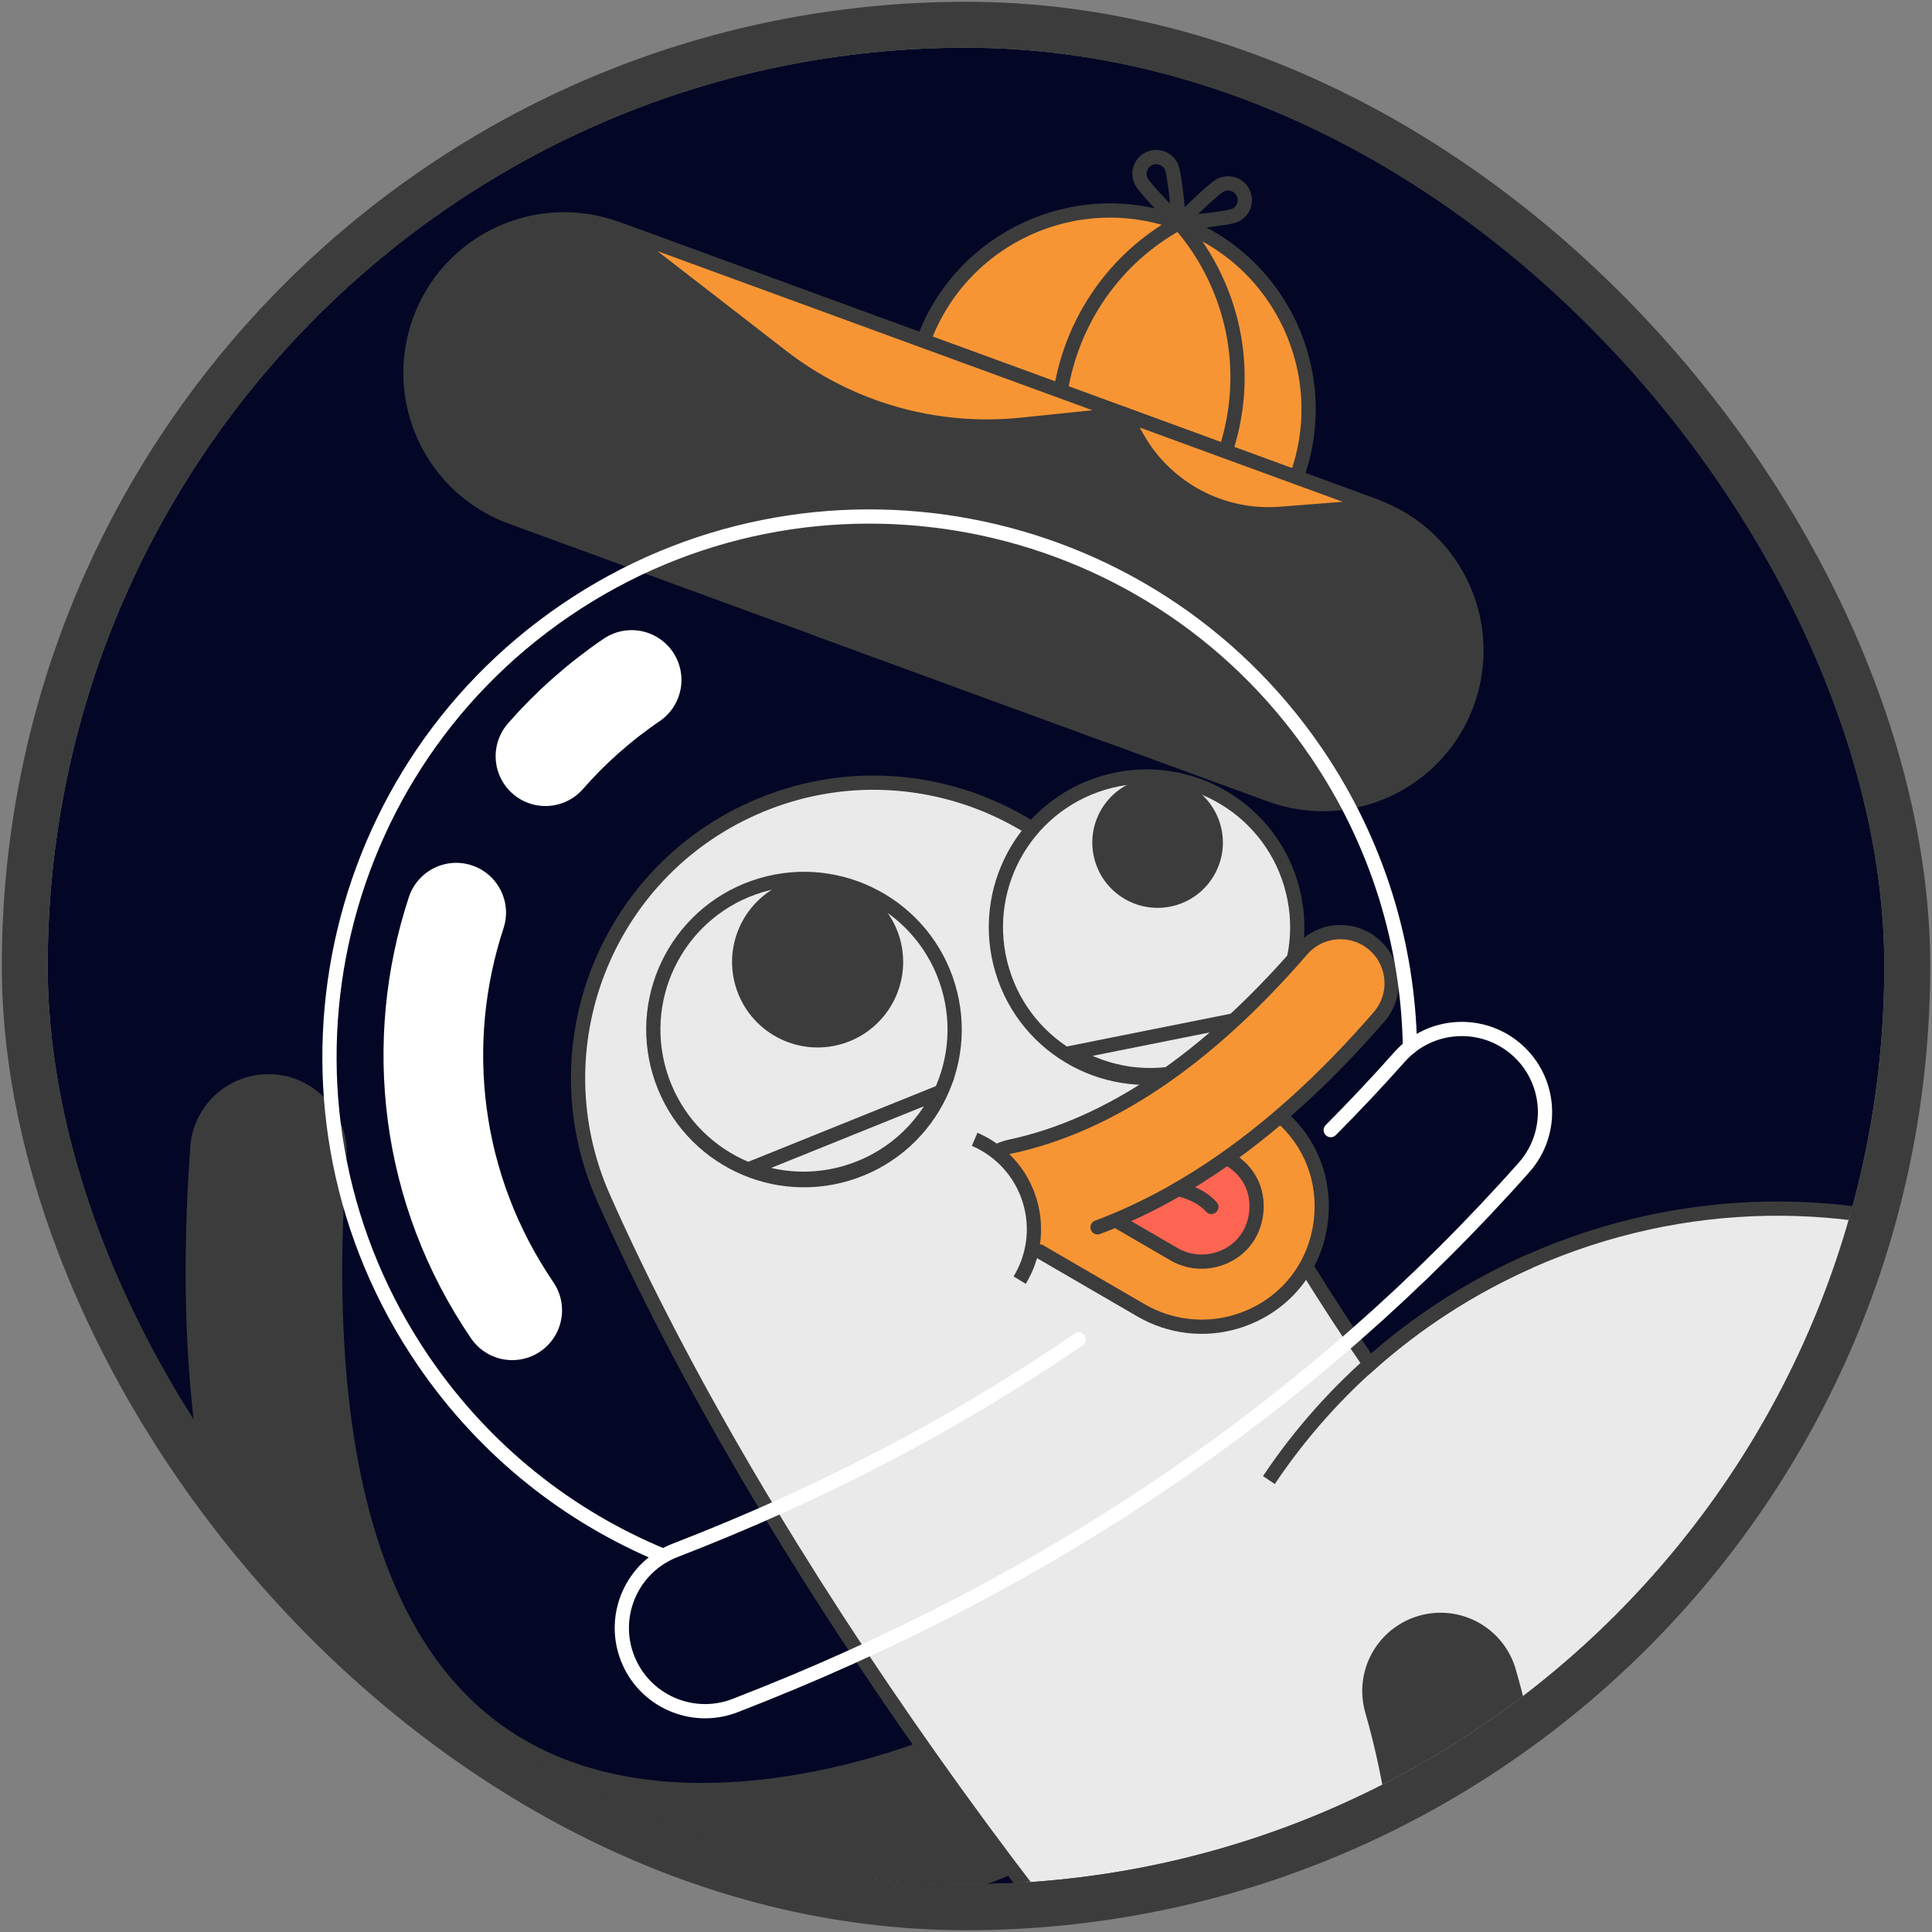 <?xml version="1.0" encoding="UTF-8"?> <svg xmlns="http://www.w3.org/2000/svg" width="81" height="81" viewBox="0 0 81 81" fill="none"><rect x="0" y="0" width="81" height="81" fill="#808080" stroke="none"/><g clip-path="url(#clip0_3234_4772)"><rect x="2" y="2" width="77" height="77" rx="38.5" fill="#030725"></rect><path d="M38.714 14.292C40.295 9.974 45.078 7.754 49.397 9.335C53.715 10.915 55.935 15.696 54.355 20.014" fill="#F79534"></path><path d="M38.714 14.292C40.295 9.974 45.078 7.754 49.397 9.335C53.715 10.915 55.935 15.696 54.355 20.014" stroke="#3C3C3C" stroke-width="0.597" stroke-miterlimit="10"></path><path d="M46.381 30.803L21.435 21.676C18.096 20.455 16.38 16.758 17.602 13.42C18.823 10.082 22.521 8.366 25.86 9.588L50.806 18.715" fill="#3C3C3C"></path><path d="M46.381 30.803L21.435 21.676C18.096 20.455 16.38 16.758 17.602 13.42C18.823 10.082 22.521 8.366 25.86 9.588L50.806 18.715" stroke="#3C3C3C" stroke-width="0.597" stroke-miterlimit="10"></path><path d="M38.711 14.292L57.675 21.23C61.014 22.452 62.73 26.148 61.508 29.486C60.287 32.824 56.589 34.54 53.25 33.319L34.286 26.38" fill="#3C3C3C"></path><path d="M38.711 14.292L57.675 21.23C61.014 22.452 62.73 26.148 61.508 29.486C60.287 32.824 56.589 34.54 53.25 33.319L34.286 26.38" stroke="#3C3C3C" stroke-width="0.597" stroke-miterlimit="10"></path><path d="M25.863 9.588L32.774 14.941C35.627 17.152 39.223 18.178 42.813 17.808L47.118 17.364L25.863 9.588Z" fill="#F79534" stroke="#3C3C3C" stroke-width="0.597" stroke-linecap="round" stroke-linejoin="round"></path><path d="M57.685 21.23L53.675 21.542C51.227 21.732 48.89 20.489 47.681 18.353L47.121 17.364L57.685 21.23Z" fill="#F79534" stroke="#3C3C3C" stroke-width="0.597" stroke-linecap="round" stroke-linejoin="round"></path><path d="M49.431 9.344C50.041 10.036 50.564 10.826 50.972 11.706C52.067 14.065 52.142 16.636 51.379 18.922" stroke="#3C3C3C" stroke-width="0.597" stroke-miterlimit="10"></path><path d="M44.471 16.396C44.933 13.491 46.694 10.843 49.429 9.345" stroke="#3C3C3C" stroke-width="0.597" stroke-miterlimit="10"></path><path d="M49.431 9.346C49.431 9.346 48.001 7.932 47.838 7.581C47.675 7.23 47.828 6.813 48.179 6.65C48.53 6.487 48.947 6.639 49.11 6.99C49.273 7.341 49.431 9.346 49.431 9.346Z" stroke="#3C3C3C" stroke-width="0.597" stroke-linecap="round" stroke-linejoin="round"></path><path d="M49.428 9.345C49.428 9.345 51.433 9.188 51.784 9.025C52.135 8.862 52.288 8.445 52.124 8.094C51.962 7.743 51.545 7.591 51.194 7.753C50.842 7.916 49.428 9.345 49.428 9.345Z" stroke="#3C3C3C" stroke-width="0.597" stroke-linecap="round" stroke-linejoin="round"></path><path d="M42.923 74.773C31.34 80.309 8.789 82.767 11.252 48.317" stroke="#3C3C3C" stroke-width="6.565" stroke-linecap="round" stroke-linejoin="round"></path><path d="M25.301 50.216C22.529 43.964 25.352 36.65 31.605 33.879C37.858 31.108 45.174 33.929 47.946 40.181C50.616 46.204 53.784 51.883 57.431 57.196C59.376 55.462 61.615 53.994 64.125 52.882C77.095 47.134 92.27 52.986 98.02 65.953C103.769 78.92 97.915 94.091 84.945 99.839C74.982 104.254 63.722 101.818 56.429 94.576C56.412 94.562 56.392 94.55 56.377 94.535C44.977 83.241 31.92 65.144 25.301 50.216Z" fill="#EAEAEA" stroke="#3C3C3C" stroke-width="0.597" stroke-miterlimit="10"></path><path d="M64.126 52.882C59.519 54.924 55.809 58.155 53.199 62.053" stroke="#3C3C3C" stroke-width="0.597" stroke-miterlimit="10"></path><path d="M35.516 49.214C32.174 50.213 28.655 48.315 27.656 44.973C26.657 41.632 28.556 38.114 31.898 37.115C35.24 36.116 38.759 38.014 39.758 41.356C40.758 44.697 38.858 48.215 35.516 49.214Z" fill="#EAEAEA" stroke="#3C3C3C" stroke-width="0.597" stroke-miterlimit="10"></path><path d="M35.306 43.765C33.409 44.332 31.41 43.254 30.843 41.357C30.276 39.46 31.354 37.462 33.252 36.895C35.149 36.328 37.147 37.406 37.715 39.303C38.282 41.2 37.204 43.197 35.306 43.765Z" fill="#3C3C3C"></path><path d="M35.5 49.154C37.293 48.618 38.671 47.357 39.408 45.788L31.438 49.004C32.694 49.484 34.112 49.569 35.5 49.154Z" stroke="#3C3C3C" stroke-width="0.597" stroke-miterlimit="10"></path><path d="M49.88 44.921C46.537 45.92 43.018 44.021 42.019 40.68C41.02 37.339 42.919 33.82 46.261 32.821C49.603 31.822 53.123 33.721 54.122 37.062C55.121 40.404 53.221 43.922 49.88 44.921Z" fill="#EAEAEA" stroke="#3C3C3C" stroke-width="0.597" stroke-miterlimit="10"></path><path d="M50.035 44.809C48.242 45.345 46.398 45.047 44.92 44.14L53.348 42.455C52.562 43.545 51.423 44.395 50.035 44.809Z" stroke="#3C3C3C" stroke-width="0.597" stroke-miterlimit="10"></path><path d="M49.317 37.947C47.868 38.38 46.343 37.557 45.91 36.109C45.477 34.661 46.3 33.136 47.748 32.703C49.197 32.27 50.722 33.093 51.155 34.541C51.588 35.989 50.765 37.514 49.317 37.947Z" fill="#3C3C3C"></path><path d="M44.165 49.642L48.833 52.354C48.833 52.354 49.894 53.265 51.278 52.729C52.662 52.194 52.687 50.66 52.687 50.66C52.687 50.66 52.823 49.309 51.653 48.672C50.483 48.034 49.159 48.064 47.785 48.848C47.785 48.848 45.779 48.473 44.165 49.642Z" fill="#FD6552"></path><path d="M41.145 49.42C41.134 49.438 41.123 49.456 41.113 49.475C40.748 50.125 40.968 50.944 41.612 51.319L47.851 54.944C49.048 55.639 50.495 55.811 51.821 55.414C53.775 54.83 55.138 53.21 55.378 51.186C55.579 49.488 54.946 47.882 53.697 46.803M51.252 48.438L51.537 48.603C52.355 49.078 52.778 49.924 52.666 50.864C52.555 51.804 51.947 52.528 51.039 52.799C50.432 52.98 49.77 52.902 49.222 52.584L44.101 49.608" fill="#F79534"></path><path d="M41.145 49.42C41.134 49.438 41.123 49.456 41.113 49.475C40.748 50.125 40.968 50.944 41.612 51.319L47.851 54.944C49.048 55.639 50.495 55.811 51.821 55.414C53.775 54.83 55.138 53.21 55.378 51.186C55.579 49.488 54.946 47.882 53.697 46.803M51.252 48.438L51.537 48.603C52.355 49.078 52.778 49.924 52.666 50.864C52.555 51.804 51.947 52.528 51.039 52.799C50.432 52.98 49.77 52.902 49.222 52.584L44.101 49.608" stroke="#3C3C3C" stroke-width="0.597" stroke-miterlimit="10"></path><path d="M50.786 50.601C50.066 49.793 48.516 49.512 46.924 49.988C46.437 50.133 45.992 50.336 45.604 50.578" stroke="#3C3C3C" stroke-width="0.597" stroke-linecap="round" stroke-linejoin="round"></path><path d="M51.536 48.609C50.89 48.19 49.854 48.085 48.795 48.402C48.422 48.513 48.081 48.666 47.781 48.849" stroke="#3C3C3C" stroke-width="0.597" stroke-linecap="round" stroke-linejoin="round"></path><path d="M50.808 48.971C53.209 47.368 55.553 45.249 57.822 42.626C58.597 41.73 58.499 40.377 57.603 39.602C56.707 38.828 55.353 38.926 54.578 39.822C50.604 44.416 46.491 47.192 42.353 48.073C41.195 48.32 40.456 49.458 40.702 50.616C40.949 51.774 42.088 52.513 43.246 52.266C45.816 51.719 48.343 50.617 50.808 48.971L50.808 48.971Z" fill="#F79534"></path><path d="M46.016 51.456C47.635 50.851 49.234 50.022 50.808 48.971C53.209 47.368 55.553 45.249 57.822 42.626C58.597 41.73 58.499 40.377 57.603 39.602C56.707 38.828 55.353 38.926 54.578 39.822C50.604 44.416 46.491 47.192 42.353 48.073C41.195 48.32 40.456 49.458 40.702 50.616" stroke="#3C3C3C" stroke-width="0.597" stroke-linecap="round" stroke-linejoin="round"></path><path d="M42.752 53.67C43.334 52.712 43.524 51.52 43.178 50.362C42.815 49.15 41.943 48.23 40.865 47.766C40.865 47.766 39.867 47.153 39.281 48.24C38.694 49.327 39.223 53.051 41.315 54.1C42.111 54.585 42.752 53.67 42.752 53.67Z" fill="#EAEAEA"></path><path d="M42.75 53.67C43.333 52.712 43.522 51.52 43.176 50.362C42.813 49.15 41.941 48.23 40.863 47.766" fill="#EAEAEA"></path><path d="M42.75 53.67C43.333 52.712 43.522 51.52 43.176 50.362C42.813 49.15 41.941 48.23 40.863 47.766" stroke="#3C3C3C" stroke-width="0.597" stroke-miterlimit="10"></path><path d="M27.808 65.228C23.864 63.602 20.334 60.844 17.751 57.056C10.704 46.724 13.371 32.636 23.706 25.591C34.041 18.547 48.132 21.212 55.179 31.545C57.764 35.337 59.042 39.634 59.113 43.904" stroke="white" stroke-width="0.597" stroke-miterlimit="10" stroke-linecap="round"></path><path d="M55.791 47.38C56.782 46.386 57.744 45.364 58.676 44.314C59.955 42.873 62.16 42.741 63.602 44.019C65.043 45.298 65.175 47.503 63.896 48.944C59.507 53.889 54.524 58.263 48.989 62.036C43.454 65.808 37.401 68.963 30.818 71.507C29.021 72.202 27.001 71.308 26.306 69.511C25.611 67.714 26.505 65.694 28.303 65C34.447 62.626 40.099 59.669 45.225 56.156" stroke="white" stroke-width="0.597" stroke-miterlimit="10" stroke-linecap="round"></path><path d="M22.869 31.704C23.909 30.516 25.115 29.439 26.481 28.508" stroke="white" stroke-width="4.178" stroke-linecap="round" stroke-linejoin="round"></path><path d="M21.475 54.935C18.009 49.852 17.341 43.688 19.126 38.264" stroke="white" stroke-width="4.178" stroke-linecap="round" stroke-linejoin="round"></path><path d="M60.395 70.897C64.033 83.511 62.721 106.669 28.372 98.392" stroke="#3C3C3C" stroke-width="6.565" stroke-linecap="round" stroke-linejoin="round"></path></g><rect x="1.038" y="1.038" width="78.925" height="78.925" rx="39.462" stroke="#3C3C3C" stroke-width="1.925"></rect><defs><clipPath id="clip0_3234_4772"><rect x="2" y="2" width="77" height="77" rx="38.5" fill="white"></rect></clipPath></defs></svg> 